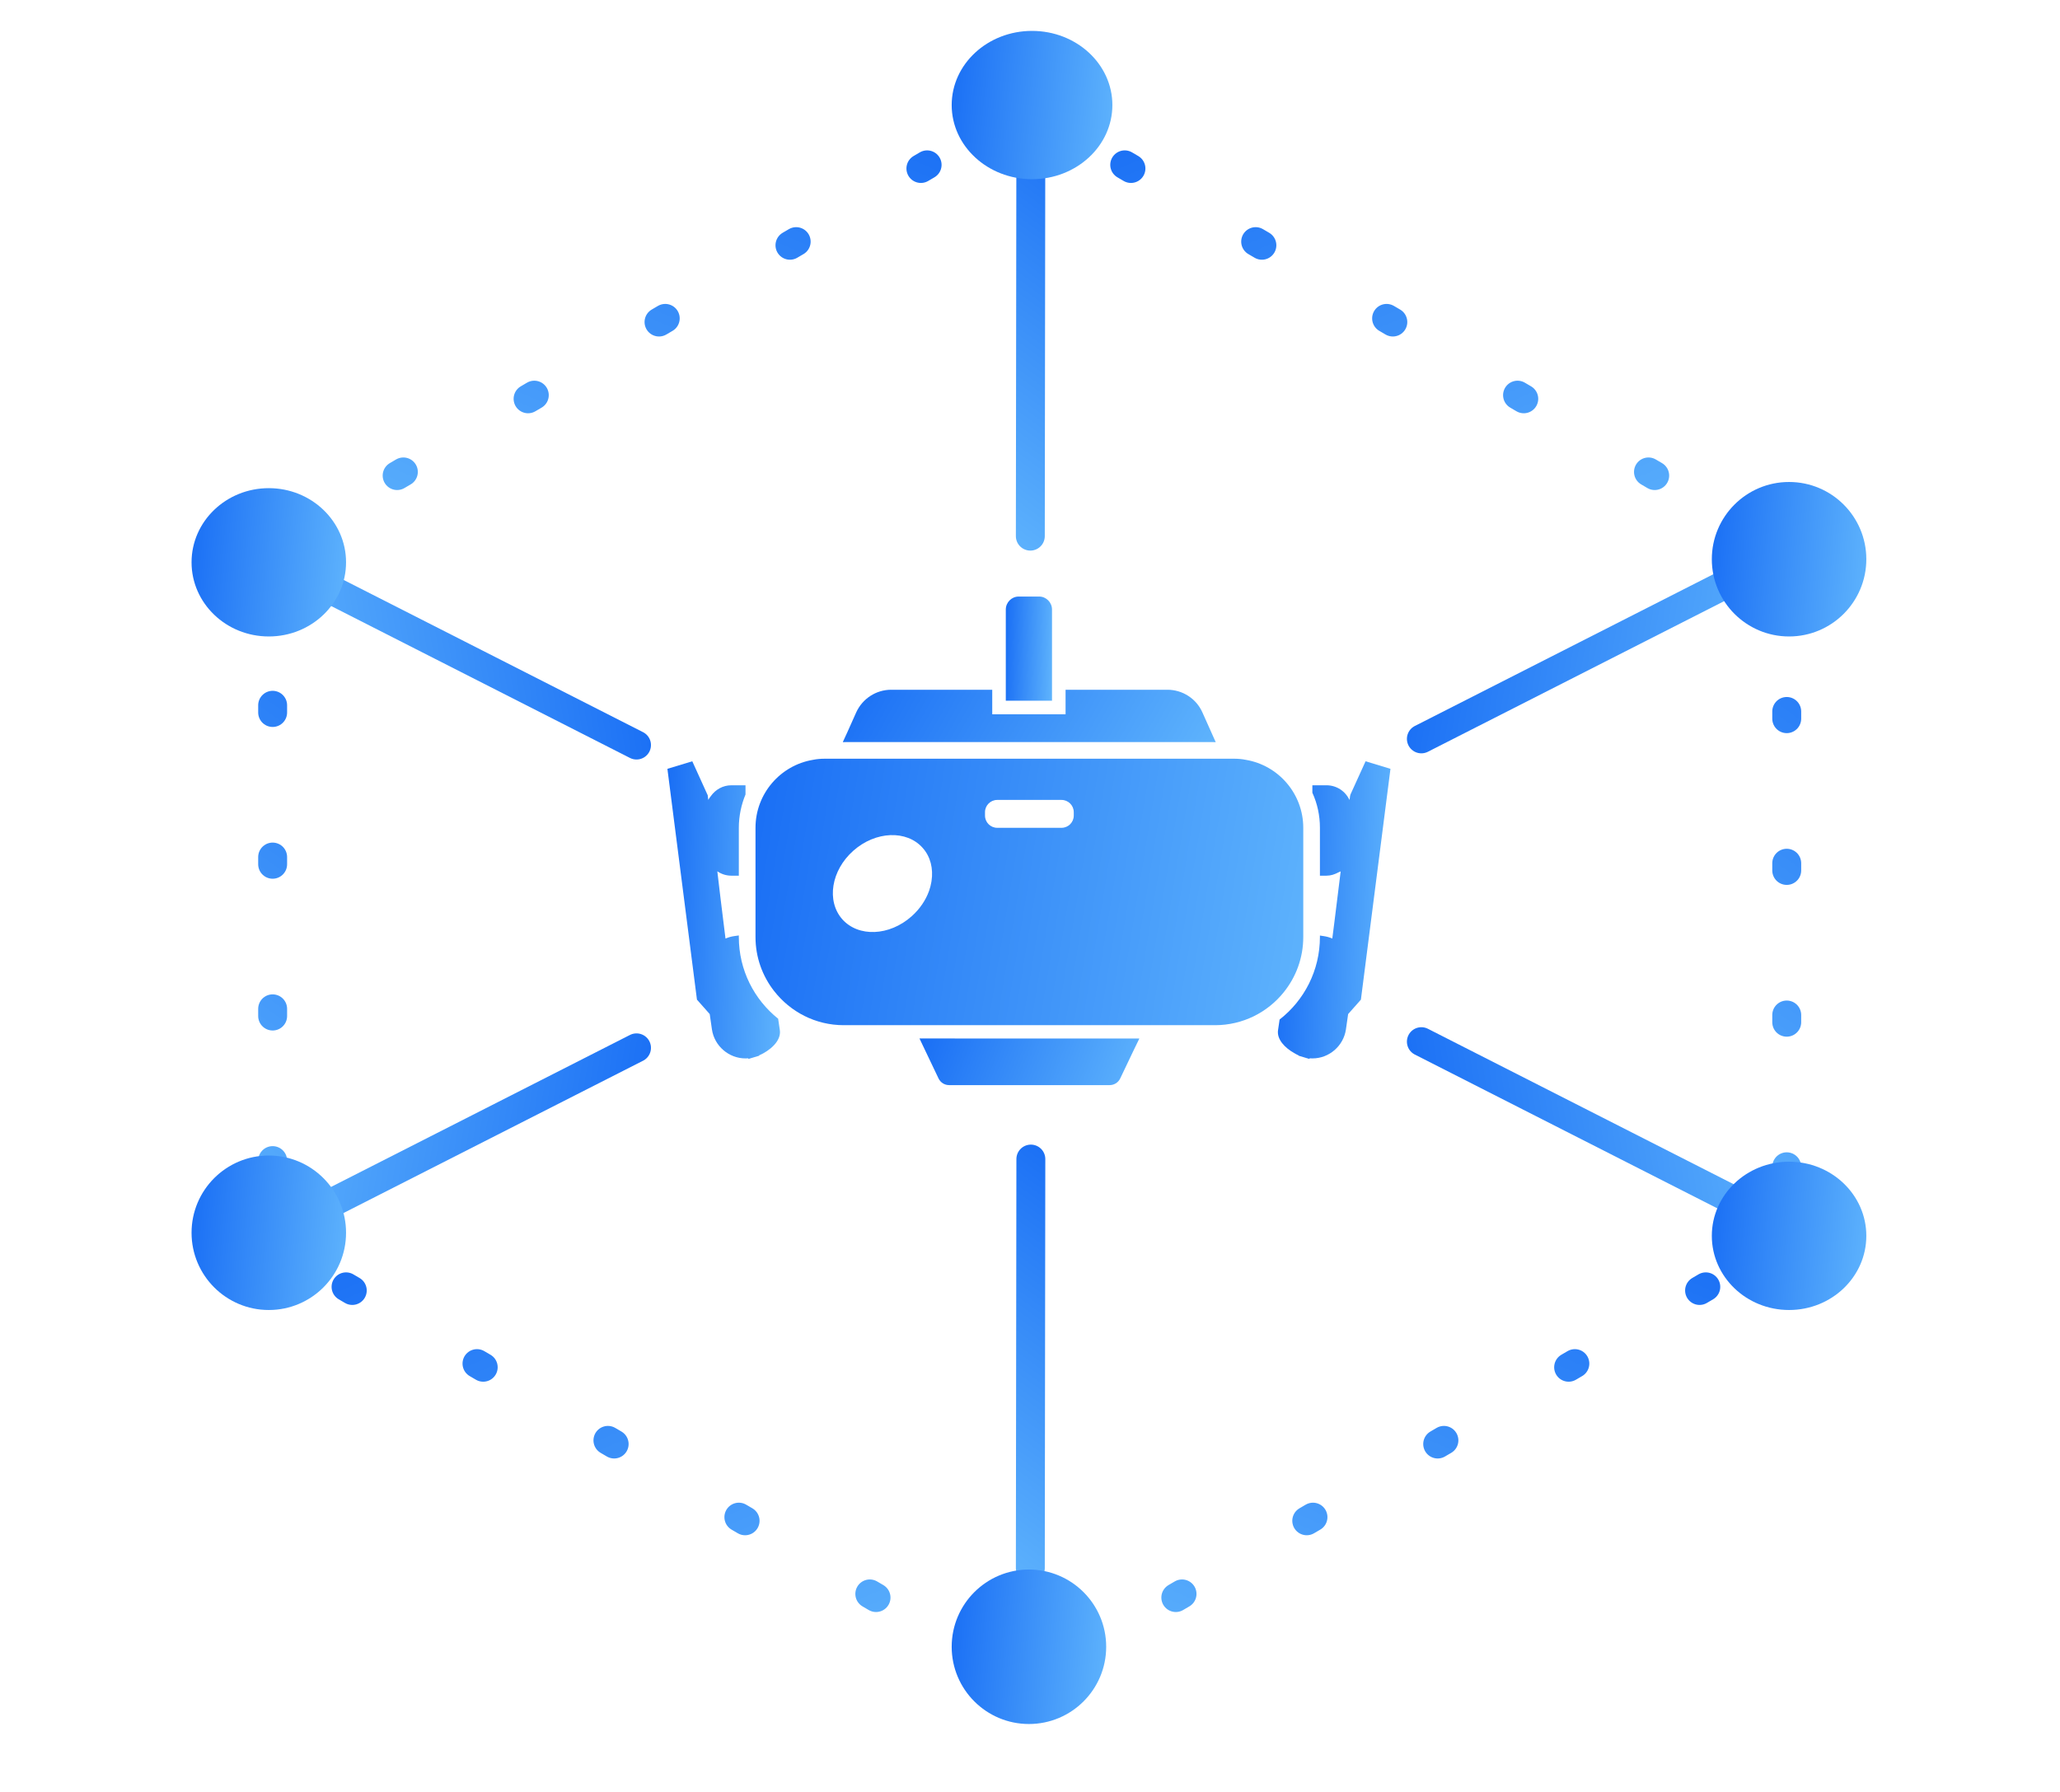 <svg width="285" height="248" viewBox="0 0 285 248" fill="none" xmlns="http://www.w3.org/2000/svg">
<g clip-path="url(#clip0_1839_822)">
<path d="M188.927 105.334L186.837 109.93L186.775 110.175L186.741 110.472L186.695 110.683C186.134 109.471 184.919 108.655 183.517 108.655H181.565V109.684C182.242 111.16 182.611 112.803 182.611 114.541V121.164H183.517C184.119 121.164 184.662 120.98 185.148 120.715C185.258 120.662 185.374 120.63 185.482 120.567L184.587 127.798L184.323 129.86C183.942 129.692 183.545 129.585 183.134 129.525L182.706 129.462L182.642 129.447V129.452L182.611 129.447V129.648C182.611 134.289 180.428 138.423 177.032 141.067L176.817 142.526C176.62 143.822 177.785 144.991 179.036 145.699C179.25 145.826 179.466 145.946 179.685 146.046L179.686 146.047L179.676 146.077L181.166 146.523L181.171 146.491L181.175 146.492L181.178 146.445L181.181 146.431L181.581 146.446C183.886 146.446 185.869 144.724 186.207 142.449L186.514 140.313L188.281 138.316L192.37 106.379L188.927 105.334Z" fill="url(#paint0_linear_1839_822)"/>
<path d="M107.658 140.958C104.338 138.299 102.217 134.227 102.217 129.648V129.487L102.222 129.463L102.217 129.464V129.432L101.572 129.525C101.171 129.583 100.785 129.689 100.411 129.849C100.398 129.853 100.385 129.855 100.372 129.858L99.683 124.284L99.243 120.56C99.793 120.935 100.46 121.164 101.188 121.164H102.217V114.541C102.217 112.911 102.556 111.344 103.14 109.93V108.655H101.188C100.019 108.655 99.001 109.239 98.362 110.131C98.227 110.305 98.09 110.478 97.987 110.678L97.914 110.037L95.778 105.334L92.336 106.379L96.423 138.315L98.191 140.313L98.498 142.449C98.837 144.724 100.834 146.446 103.124 146.446L103.524 146.431L103.54 146.522L105.03 146.076L105.015 146.03C106.474 145.401 108.12 144.047 107.889 142.525L107.658 140.958Z" fill="url(#paint1_linear_1839_822)"/>
<path d="M116.613 102.689C116.801 102.674 116.973 102.674 117.161 102.674H167.678C167.834 102.674 168.022 102.674 168.194 102.689L166.349 98.564C165.505 96.672 163.614 95.437 161.519 95.437H147.495L147.452 95.437V95.437H147.421V98.829H137.276V95.437H123.288C121.209 95.437 119.318 96.672 118.458 98.564L117.223 101.326L116.611 102.658C116.617 102.658 116.622 102.658 116.628 102.658L116.613 102.689Z" fill="url(#paint2_linear_1839_822)"/>
<path d="M180.306 129.647V114.54C180.306 109.821 176.864 105.887 172.36 105.135C171.838 105.027 171.3 104.98 170.747 104.98H114.083C113.53 104.98 112.992 105.027 112.469 105.135C107.966 105.887 104.523 109.821 104.523 114.54V129.647C104.523 132.459 105.476 135.042 107.09 137.116L107.105 137.132C109.334 139.991 112.807 141.85 116.726 141.85H168.103C171.931 141.85 175.358 140.082 177.586 137.316C179.292 135.211 180.306 132.552 180.306 129.647ZM128.879 121.884C128.869 121.952 128.856 122.017 128.845 122.084C128.776 122.472 128.681 122.861 128.544 123.247C128.54 123.26 128.534 123.272 128.529 123.285C128.073 124.551 127.261 125.775 126.117 126.789C123.043 129.524 118.755 129.694 116.526 127.188C114.313 124.668 114.989 120.426 118.063 117.706C121.137 114.985 125.44 114.816 127.654 117.321C128.748 118.552 129.13 120.202 128.879 121.884ZM148.555 112.85C148.555 113.787 147.787 114.54 146.864 114.54H137.966C137.043 114.54 136.275 113.787 136.275 112.85V112.373C136.275 111.436 137.043 110.682 137.966 110.682H146.864C147.787 110.682 148.555 111.436 148.555 112.373V112.85Z" fill="url(#paint3_linear_1839_822)"/>
<path d="M136.418 143.696L127.241 143.682L127.248 143.696H127.213L129.847 149.221C130.116 149.783 130.683 150.142 131.307 150.142H153.52C154.143 150.142 154.712 149.783 154.98 149.221L156.814 145.375L157.614 143.727H157.599L157.614 143.696H136.418Z" fill="url(#paint4_linear_1839_822)"/>
<path d="M145.545 84.34C145.545 83.355 144.748 82.542 143.764 82.542H140.935C139.95 82.542 139.152 83.355 139.152 84.34V96.953H145.545V84.34H145.545Z" fill="url(#paint5_linear_1839_822)"/>
</g>
<path d="M88.061 144.984L37.616 170.634" stroke="url(#paint6_linear_1839_822)" stroke-width="4" stroke-linecap="round"/>
<path d="M142.618 160.374L142.545 216.965" stroke="url(#paint7_linear_1839_822)" stroke-width="4" stroke-linecap="round"/>
<path d="M37.72 76.585L37.72 169.779" stroke="url(#paint8_linear_1839_822)" stroke-width="4" stroke-linecap="round" stroke-dasharray="1 20 1 20"/>
<path d="M155.604 22.808L235.996 69.948" stroke="url(#paint9_linear_1839_822)" stroke-width="4" stroke-linecap="round" stroke-dasharray="1 20 1 20"/>
<path d="M47.875 178.052L128.268 225.192" stroke="url(#paint10_linear_1839_822)" stroke-width="4" stroke-linecap="round" stroke-dasharray="1 20 1 20"/>
<path d="M128.267 22.808L47.875 69.948" stroke="url(#paint11_linear_1839_822)" stroke-width="4" stroke-linecap="round" stroke-dasharray="1 20 1 20"/>
<path d="M235.996 178.052L155.603 225.192" stroke="url(#paint12_linear_1839_822)" stroke-width="4" stroke-linecap="round" stroke-dasharray="1 20 1 20"/>
<path d="M247.193 77.44L247.193 170.634" stroke="url(#paint13_linear_1839_822)" stroke-width="4" stroke-linecap="round" stroke-dasharray="1 20 1 20"/>
<path d="M142.618 17.59L142.545 74.182" stroke="url(#paint14_linear_1839_822)" stroke-width="4" stroke-linecap="round"/>
<path d="M88.061 103.09L37.616 77.44" stroke="url(#paint15_linear_1839_822)" stroke-width="4" stroke-linecap="round"/>
<path d="M196.645 144.129L247.089 169.779" stroke="url(#paint16_linear_1839_822)" stroke-width="4" stroke-linecap="round"/>
<path d="M196.645 102.235L247.089 76.585" stroke="url(#paint17_linear_1839_822)" stroke-width="4" stroke-linecap="round"/>
<circle cx="247.517" cy="77.377" r="10.687" fill="url(#paint18_linear_1839_822)"/>
<ellipse cx="247.517" cy="170.998" rx="10.687" ry="10.26" fill="url(#paint19_linear_1839_822)"/>
<circle cx="37.189" cy="170.571" r="10.687" fill="url(#paint20_linear_1839_822)"/>
<ellipse cx="142.781" cy="14.535" rx="11.115" ry="10.26" fill="url(#paint21_linear_1839_822)"/>
<circle cx="142.353" cy="227.855" r="10.687" fill="url(#paint22_linear_1839_822)"/>
<ellipse cx="37.189" cy="77.804" rx="10.687" ry="10.26" fill="url(#paint23_linear_1839_822)"/>
<defs>
<linearGradient id="paint0_linear_1839_822" x1="177.742" y1="-130.691" x2="206.454" y2="-129.827" gradientUnits="userSpaceOnUse">
<stop stop-color="#0055F2"/>
<stop offset="1" stop-color="#76CBFF"/>
</linearGradient>
<linearGradient id="paint1_linear_1839_822" x1="93.283" y1="-130.688" x2="121.994" y2="-129.825" gradientUnits="userSpaceOnUse">
<stop stop-color="#0055F2"/>
<stop offset="1" stop-color="#76CBFF"/>
</linearGradient>
<linearGradient id="paint2_linear_1839_822" x1="119.749" y1="53.876" x2="191.845" y2="94.667" gradientUnits="userSpaceOnUse">
<stop stop-color="#0055F2"/>
<stop offset="1" stop-color="#76CBFF"/>
</linearGradient>
<linearGradient id="paint3_linear_1839_822" x1="109.133" y1="-106.296" x2="245.32" y2="-84.027" gradientUnits="userSpaceOnUse">
<stop stop-color="#0055F2"/>
<stop offset="1" stop-color="#76CBFF"/>
</linearGradient>
<linearGradient id="paint4_linear_1839_822" x1="129.062" y1="106.666" x2="178.26" y2="125.086" gradientUnits="userSpaceOnUse">
<stop stop-color="#0055F2"/>
<stop offset="1" stop-color="#76CBFF"/>
</linearGradient>
<linearGradient id="paint5_linear_1839_822" x1="139.541" y1="-0.036" x2="151.322" y2="0.379" gradientUnits="userSpaceOnUse">
<stop stop-color="#0055F2"/>
<stop offset="1" stop-color="#76CBFF"/>
</linearGradient>
<linearGradient id="paint6_linear_1839_822" x1="84.992" y1="317.618" x2="-5.861" y2="303.404" gradientUnits="userSpaceOnUse">
<stop stop-color="#0055F2"/>
<stop offset="1" stop-color="#76CBFF"/>
</linearGradient>
<linearGradient id="paint7_linear_1839_822" x1="295.005" y1="241.553" x2="241.06" y2="316.025" gradientUnits="userSpaceOnUse">
<stop stop-color="#0055F2"/>
<stop offset="1" stop-color="#76CBFF"/>
</linearGradient>
<linearGradient id="paint8_linear_1839_822" x1="289.319" y1="210.597" x2="200.594" y2="333.209" gradientUnits="userSpaceOnUse">
<stop stop-color="#0055F2"/>
<stop offset="1" stop-color="#76CBFF"/>
</linearGradient>
<linearGradient id="paint9_linear_1839_822" x1="398.474" y1="-126.443" x2="459.363" y2="12.116" gradientUnits="userSpaceOnUse">
<stop stop-color="#0055F2"/>
<stop offset="1" stop-color="#76CBFF"/>
</linearGradient>
<linearGradient id="paint10_linear_1839_822" x1="290.745" y1="28.802" x2="351.634" y2="167.36" gradientUnits="userSpaceOnUse">
<stop stop-color="#0055F2"/>
<stop offset="1" stop-color="#76CBFF"/>
</linearGradient>
<linearGradient id="paint11_linear_1839_822" x1="-114.603" y1="-126.443" x2="-175.492" y2="12.116" gradientUnits="userSpaceOnUse">
<stop stop-color="#0055F2"/>
<stop offset="1" stop-color="#76CBFF"/>
</linearGradient>
<linearGradient id="paint12_linear_1839_822" x1="-6.874" y1="28.802" x2="-67.763" y2="167.36" gradientUnits="userSpaceOnUse">
<stop stop-color="#0055F2"/>
<stop offset="1" stop-color="#76CBFF"/>
</linearGradient>
<linearGradient id="paint13_linear_1839_822" x1="498.792" y1="211.452" x2="410.066" y2="334.064" gradientUnits="userSpaceOnUse">
<stop stop-color="#0055F2"/>
<stop offset="1" stop-color="#76CBFF"/>
</linearGradient>
<linearGradient id="paint14_linear_1839_822" x1="295.005" y1="98.769" x2="241.06" y2="173.241" gradientUnits="userSpaceOnUse">
<stop stop-color="#0055F2"/>
<stop offset="1" stop-color="#76CBFF"/>
</linearGradient>
<linearGradient id="paint15_linear_1839_822" x1="84.992" y1="-69.544" x2="-5.861" y2="-55.33" gradientUnits="userSpaceOnUse">
<stop stop-color="#0055F2"/>
<stop offset="1" stop-color="#76CBFF"/>
</linearGradient>
<linearGradient id="paint16_linear_1839_822" x1="199.713" y1="316.763" x2="290.566" y2="302.549" gradientUnits="userSpaceOnUse">
<stop stop-color="#0055F2"/>
<stop offset="1" stop-color="#76CBFF"/>
</linearGradient>
<linearGradient id="paint17_linear_1839_822" x1="199.713" y1="-70.399" x2="290.566" y2="-56.185" gradientUnits="userSpaceOnUse">
<stop stop-color="#0055F2"/>
<stop offset="1" stop-color="#76CBFF"/>
</linearGradient>
<linearGradient id="paint18_linear_1839_822" x1="238.13" y1="-55.797" x2="277.321" y2="-52.679" gradientUnits="userSpaceOnUse">
<stop stop-color="#0055F2"/>
<stop offset="1" stop-color="#76CBFF"/>
</linearGradient>
<linearGradient id="paint19_linear_1839_822" x1="238.13" y1="43.151" x2="277.3" y2="46.397" gradientUnits="userSpaceOnUse">
<stop stop-color="#0055F2"/>
<stop offset="1" stop-color="#76CBFF"/>
</linearGradient>
<linearGradient id="paint20_linear_1839_822" x1="27.802" y1="37.397" x2="66.993" y2="40.515" gradientUnits="userSpaceOnUse">
<stop stop-color="#0055F2"/>
<stop offset="1" stop-color="#76CBFF"/>
</linearGradient>
<linearGradient id="paint21_linear_1839_822" x1="133.018" y1="-113.312" x2="173.733" y2="-109.803" gradientUnits="userSpaceOnUse">
<stop stop-color="#0055F2"/>
<stop offset="1" stop-color="#76CBFF"/>
</linearGradient>
<linearGradient id="paint22_linear_1839_822" x1="132.966" y1="94.681" x2="172.157" y2="97.799" gradientUnits="userSpaceOnUse">
<stop stop-color="#0055F2"/>
<stop offset="1" stop-color="#76CBFF"/>
</linearGradient>
<linearGradient id="paint23_linear_1839_822" x1="27.802" y1="-50.043" x2="66.972" y2="-46.797" gradientUnits="userSpaceOnUse">
<stop stop-color="#0055F2"/>
<stop offset="1" stop-color="#76CBFF"/>
</linearGradient>
<clipPath id="clip0_1839_822">
<rect width="100.034" height="100.034" fill="white" transform="translate(92.336 66.325)"/>
</clipPath>
</defs>
</svg>
